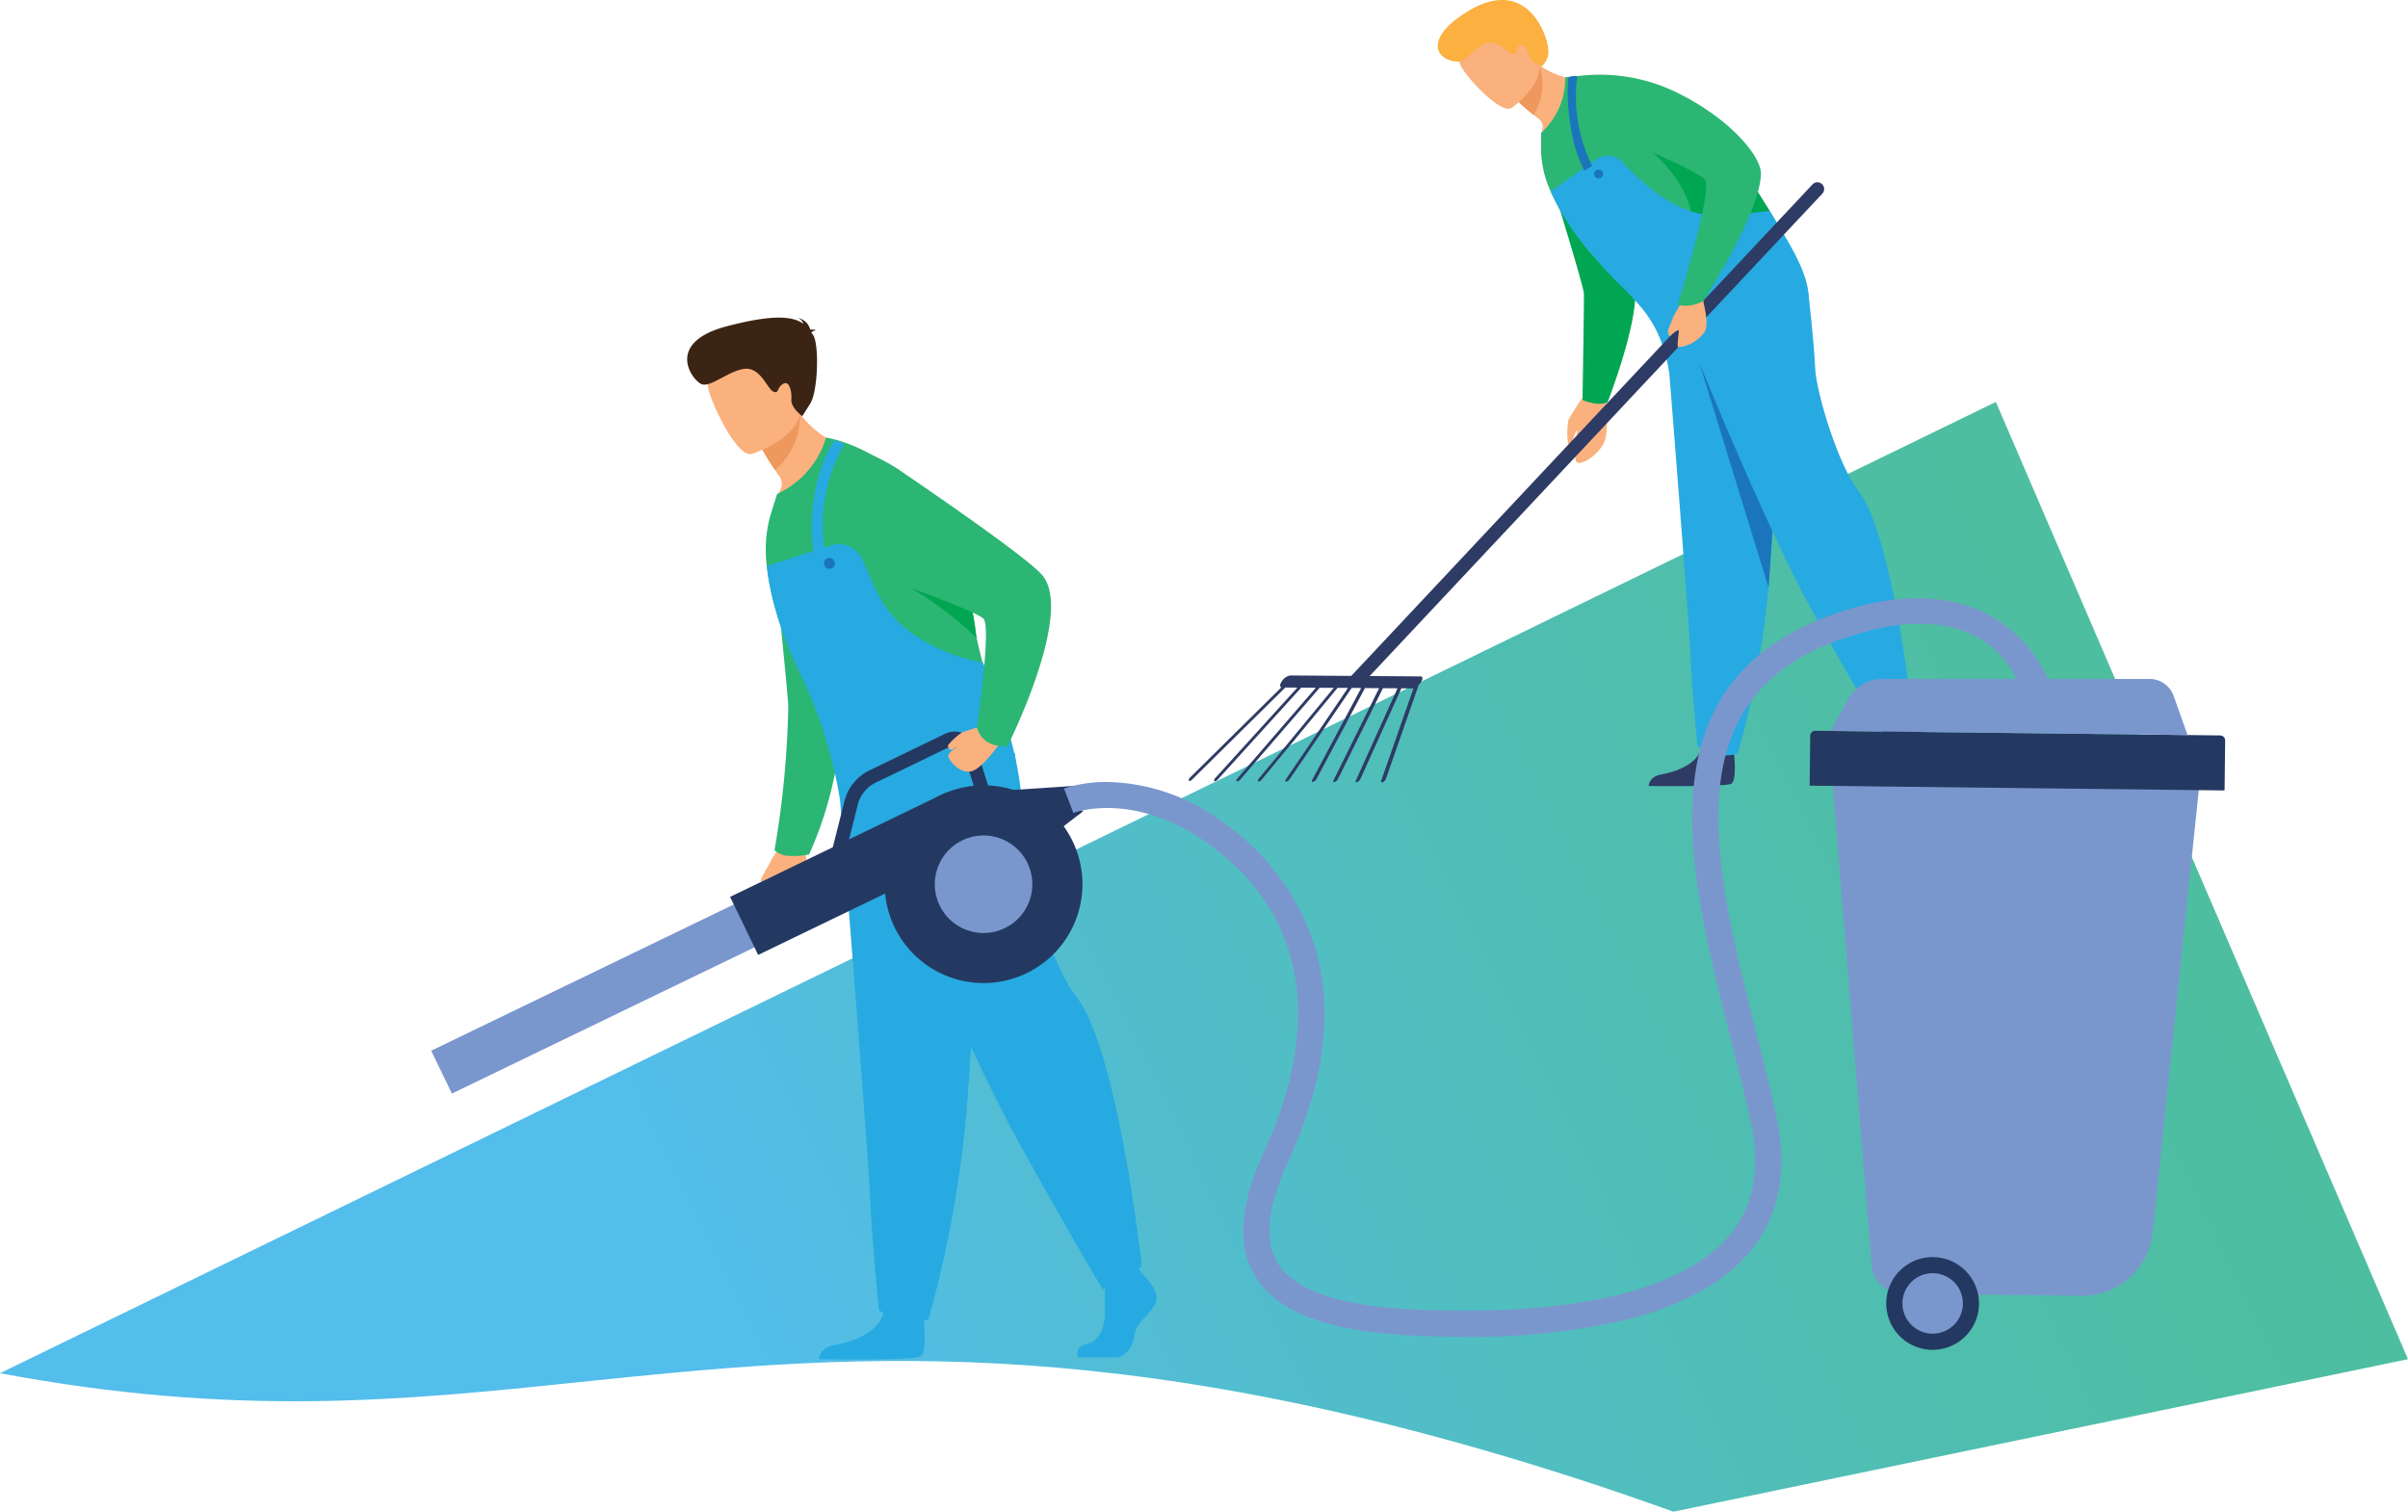 <?xml version="1.0" encoding="UTF-8"?> <svg xmlns="http://www.w3.org/2000/svg" xmlns:xlink="http://www.w3.org/1999/xlink" viewBox="0 0 192.605 120.932"> <defs> <style>.cls-1{fill:url(#Безымянный_градиент_34);}.cls-2{fill:#2e3b65;}.cls-3{fill:#27aae1;}.cls-4{fill:#1b75bc;}.cls-5{fill:#fab17e;}.cls-6{fill:#00a651;}.cls-7{fill:#ee985e;}.cls-8{fill:#2bb673;}.cls-9{fill:#fbb040;}.cls-10{fill:#3c2415;}.cls-11{fill:#243962;}.cls-12{fill:#7a97cd;}</style> <linearGradient id="Безымянный_градиент_34" x1="60.993" y1="-40.705" x2="158.309" y2="47.348" gradientTransform="translate(169.133 -5.682) rotate(111.709)" gradientUnits="userSpaceOnUse"> <stop offset="0.009" stop-color="#4ebe9e"></stop> <stop offset="0.202" stop-color="#4ebea5"></stop> <stop offset="0.478" stop-color="#50beb8"></stop> <stop offset="0.803" stop-color="#52bdd6"></stop> <stop offset="0.996" stop-color="#53bdec"></stop> </linearGradient> </defs> <title>ТЕРИТОРИЯ</title> <g id="Слой_2" data-name="Слой 2"> <g id="Слой_1-2" data-name="Слой 1"> <path class="cls-1" d="M46.164,110.584c20.842-2.16,42.393-4.392,79.762,7.637,2.765.89,5.38,1.8,7.921,2.711l58.758-12.2L159.639,32.153,0,109.853C18.9,113.4,32.25,112.025,46.164,110.584Z"></path> <path class="cls-2" d="M152.9,57.262s1.159,1.074.933,1.838-1.272,1.272-1.414,2.2-.706,1.442-1.215,1.442h-2.426s-.374-.656.53-.854,1.246-1.294,1.189-2.312a18.3,18.3,0,0,1,.085-2.374l1.922-.453Z"></path> <path class="cls-2" d="M138.685,60.191s.283,2.261-.226,2.516-6.587.169-6.587.169,0-.763,1.046-.933,2.884-.791,3.195-2.176S138.685,60.191,138.685,60.191Z"></path> <path class="cls-3" d="M133.187,25.658s.344,4.285.747,9.436c.549,7,1.209,15.593,1.274,17.221.113,2.827.566,7.35.566,7.35a3.557,3.557,0,0,0,3.222.622A74,74,0,0,0,141.458,47l.026-.337c.509-6.954,1.3-21.6,1.3-21.6Z"></path> <path class="cls-4" d="M135.942,29.085,141.458,47l.026-.337c.509-6.954,1.3-21.6,1.3-21.6Z"></path> <path class="cls-3" d="M134.756,26.167s6.191,15.519,10.261,22.813,5.343,9.328,5.343,9.328,2.332-.933,2.544-1.569c0,0-1.557-14.08-4.283-17.512-1.54-1.939-3.349-7.76-3.434-9.795s-.551-6.063-.551-6.063Z"></path> <path class="cls-5" d="M126.983,31.226a26.272,26.272,0,0,0-1.527,2.356,5.7,5.7,0,0,0-.021,1.945c.1.06.207.034.314-.182s.314-.986.383-.9-.385,2.36.029,2.558,1.679-.631,2.133-1.584.113-3.337.166-3.508C128.913,30.464,126.983,31.226,126.983,31.226Z"></path> <path class="cls-6" d="M127.443,32.256c-.787-.167-.866-.276-.866-.276s.131-7.737.112-8.463S123.6,12.989,123.6,12.989l5.262-5.306s1.933,13.882,1.946,15.723c.022,3.043-2.232,8.791-2.232,8.791A2.242,2.242,0,0,1,127.443,32.256Z"></path> <path class="cls-5" d="M127.067,6.355s-1.4,4.916-3.662,6.064a7.415,7.415,0,0,1-.022-2.121.84.84,0,0,0-.318-.8c-.14-.106-.27-.207-.392-.3a15.165,15.165,0,0,1-1.2-1.03l.281-2.387.19-1.62a7.349,7.349,0,0,0,1.166,1.033A6.048,6.048,0,0,0,127.067,6.355Z"></path> <path class="cls-7" d="M123.115,5.187a4.687,4.687,0,0,1-.442,4,15.165,15.165,0,0,1-1.2-1.03l.281-2.387A4.8,4.8,0,0,1,123.115,5.187Z"></path> <path class="cls-5" d="M120.909,8.637s3.318-2.323,1.84-4.367S120.7.549,118.521,1.947s-2.024,2.471-1.7,3.273S120.008,9.189,120.909,8.637Z"></path> <path class="cls-8" d="M128.231,21.377c-.165-.189-.333-.378-.507-.568a23,23,0,0,1-2.374-3.072,17.606,17.606,0,0,1-1.323-2.429,8.465,8.465,0,0,1-.76-3.121c0-.007,0-1.558,0-1.564A5.874,5.874,0,0,0,125.2,6.171s8.232-.508,15.213,8.927c0,0,.477.709,1.128,1.765.14.229.29.475.444.734C143.041,19.354,130.422,23.893,128.231,21.377Z"></path> <path class="cls-6" d="M130.8,11.343c1.469.48,4.593,3.642,4.6,6.715,0,.918,5.885-1.328,6.2-1.095L139.939,14.3Z"></path> <path class="cls-9" d="M117.447.88c-3.645,2.2-2.606,4.006-.813,4.05.64.016,1.246-1.052,2.191-1.452s1.812.841,2.215.863.114-.238.43-.646.722.272.839.79,1,.821,1,.821a1.52,1.52,0,0,0,.527-1.328C123.814,2.908,122.17-1.966,117.447.88Z"></path> <path class="cls-3" d="M141.98,26.447c-.96,2.487-6.94,3.488-7.387,2.171-.1-.309-1.015,1.578-1.073,1.216-.765-4.769-3.1-5.941-5.289-8.457-.165-.189-.333-.378-.507-.568a23,23,0,0,1-2.374-3.072,17.606,17.606,0,0,1-1.323-2.429l3.6-2.536a1.674,1.674,0,0,1,2.2.24c1.462,1.6,4.421,4.336,7.488,4.2a40.684,40.684,0,0,0,4.231-.35c.14.229.29.475.444.734,1.052,1.757,2.445,3.939,2.647,5.772C144.791,24.782,142.152,26,141.98,26.447Z"></path> <path class="cls-4" d="M127.512,13.922a.355.355,0,1,1,.355.355A.355.355,0,0,1,127.512,13.922Z"></path> <path class="cls-2" d="M108.08,54.862h0a.543.543,0,0,1-.024-.764l36.92-39.347a.538.538,0,0,1,.761-.023h0a.542.542,0,0,1,.023.763L108.841,54.839A.54.54,0,0,1,108.08,54.862Z"></path> <path class="cls-2" d="M110.853,62.307l2.623-7.513a1.4,1.4,0,0,0,.169-.2c.179-.264.17-.482-.021-.483l-10.43-.076a1.044,1.044,0,0,0-.674.478c-.162.238-.169.436-.03.475l-7.289,7.2c-.1.1-.153.223-.11.27a.06.06,0,0,0,.048.019.363.363,0,0,0,.216-.119L102.806,55l.964.007-6.561,7.226c-.1.107-.132.221-.077.256a.074.074,0,0,0,.038.009.382.382,0,0,0,.237-.141l6.672-7.348,1.168.008-6.26,7.24c-.094.108-.121.22-.061.248a.079.079,0,0,0,.032.006.4.4,0,0,0,.247-.152l6.346-7.339,1.132.008-5.991,7.251c-.091.11-.112.218-.047.241a.109.109,0,0,0,.026,0,.408.408,0,0,0,.255-.162l6.058-7.332.836.006-4.96,7.3c-.077.113-.073.2.009.2a.445.445,0,0,0,.286-.2l4.96-7.3.762.006-3.918,7.347c-.052.1-.036.164.033.164a.133.133,0,0,0,.032,0,.506.506,0,0,0,.278-.238l3.875-7.267,1.133.008-3.643,7.359c-.046.093-.027.154.038.155a.162.162,0,0,0,.041-.006.52.52,0,0,0,.275-.247l3.593-7.259,1.167.009-3.331,7.372c-.04.087-.019.143.043.144a.172.172,0,0,0,.051-.009.53.53,0,0,0,.27-.255l3.276-7.25.881.006a.318.318,0,0,0,.088-.013l-2.588,7.415c-.027.075,0,.12.053.12a.173.173,0,0,0,.073-.017A.531.531,0,0,0,110.853,62.307Z"></path> <path class="cls-5" d="M134.977,23.5a18.852,18.852,0,0,0-1.161,1.874c-.087.3-.4,1-.412,1.1-.01.123.1.515.222.374.158-.177.58-.489.642-.421s-.179,1.315-.032,1.347a2.886,2.886,0,0,0,2.148-1.284c.333-.761-.173-2.285-.137-2.421C136.554,22.913,134.977,23.5,134.977,23.5Z"></path> <path class="cls-8" d="M125.612,6.175a14,14,0,0,1,8.355,1.153c4.32,2.063,6.88,5.134,6.881,6.534,0,3.094-4.6,10.206-4.6,10.206a2.861,2.861,0,0,1-2.054.324s2.841-9.222,2.172-10.023-7.517-3.572-7.517-3.572Z"></path> <path class="cls-4" d="M125.448,6.166a15.036,15.036,0,0,0,.153,3.749,11.931,11.931,0,0,0,1.118,3.74l.627-.389a12.512,12.512,0,0,1-1.189-7.18A1.953,1.953,0,0,0,125.448,6.166Z"></path> <path class="cls-5" d="M62.76,67.32a9.006,9.006,0,0,0-1.081,1.494c-.183.459-1.191,1.924-.716,1.7l1.236-.6.1,1.057,2.183-.431a7.938,7.938,0,0,0-.172-2.843C63.937,67.033,62.76,67.32,62.76,67.32Z"></path> <path class="cls-3" d="M91.328,101.845s1.424,1.319,1.146,2.257-1.562,1.562-1.736,2.707-.868,1.771-1.492,1.771H86.267s-.46-.807.65-1.049,1.53-1.59,1.461-2.839a22.265,22.265,0,0,1,.1-2.916l2.36-.556Z"></path> <path class="cls-3" d="M73.867,105.442s.347,2.777-.278,3.089-8.088.209-8.088.209,0-.938,1.284-1.146,3.541-.972,3.923-2.673S73.867,105.442,73.867,105.442Z"></path> <path class="cls-3" d="M67.116,63.034s.421,5.263.917,11.588c.674,8.593,1.484,19.148,1.564,21.148.139,3.472.7,9.026.7,9.026a4.366,4.366,0,0,0,3.957.763,90.843,90.843,0,0,0,3.024-16.317l.031-.415c.625-8.539,1.6-26.522,1.6-26.522Z"></path> <path class="cls-3" d="M70.5,67.242l6.774,22,.031-.415c.625-8.539,1.6-26.522,1.6-26.522Z"></path> <path class="cls-3" d="M69.042,63.659s7.6,19.058,12.6,28.015S88.2,103.13,88.2,103.13s2.864-1.146,3.124-1.927c0,0-1.911-17.291-5.259-21.506-1.892-2.381-4.114-9.529-4.218-12.028s-.677-7.446-.677-7.446Z"></path> <path class="cls-8" d="M61.951,68.013a75.867,75.867,0,0,0,1.1-11.485c-.01-.892-1.368-14.126-1.368-14.126L69.8,38.12s-2.421,20.033-2.758,22.268a30.251,30.251,0,0,1-2.325,7.965,5.79,5.79,0,0,1-1.537.116A1.808,1.808,0,0,1,61.951,68.013Z"></path> <path class="cls-5" d="M68.186,35.906s-3.45,5.244-6.521,5.759a9.08,9.08,0,0,1,.754-2.494,1.029,1.029,0,0,0-.076-1.06c-.125-.175-.24-.342-.348-.5a18.309,18.309,0,0,1-1.021-1.647l1.206-2.693L63,31.445a9,9,0,0,0,.987,1.64A7.424,7.424,0,0,0,68.186,35.906Z"></path> <path class="cls-7" d="M63.986,33.085A5.759,5.759,0,0,1,62,37.613a18.309,18.309,0,0,1-1.021-1.647l1.206-2.693A5.877,5.877,0,0,1,63.986,33.085Z"></path> <path class="cls-5" d="M60.132,36.316s4.742-1.5,3.761-4.441-1.029-5.112-4.1-4.277-3.28,2.151-3.192,3.212S58.873,36.631,60.132,36.316Z"></path> <path class="cls-8" d="M79.786,57.543c.081.321-2.528-.42-2.444-.06.588,2.446-11.676.207-13.318-3.549-.123-.281-.25-.565-.385-.851a28.236,28.236,0,0,1-1.651-4.472,21.654,21.654,0,0,1-.656-3.333,10.366,10.366,0,0,1,.256-3.935c0-.011.569-1.829.574-1.836a7.212,7.212,0,0,0,3.909-4.5s8.523,1.158,11.356,12.312a27.716,27.716,0,0,1,.631,3.371c.01.088.031.2.06.345C78.4,52.432,79.447,56.2,79.786,57.543Z"></path> <path class="cls-10" d="M64.9,26.6c.037-.062.136-.124.37-.179a.961.961,0,0,0-.465-.048,1.226,1.226,0,0,0-.981-.928.729.729,0,0,1,.437.458c-.778-.567-2.272-.814-6.107.192-5.055,1.326-2.77,4.359-2.035,4.638s2.211-1.109,3.466-1.23,1.813,1.652,2.277,1.827.221-.237.742-.6.746.584.693,1.234.873,1.331.873,1.331l.634-1c.635-1,.726-4.787.229-5.5Z"></path> <path class="cls-3" d="M67.193,64a36.912,36.912,0,0,0-3.169-10.063q-.183-.423-.384-.853a28.164,28.164,0,0,1-1.651-4.471,21.425,21.425,0,0,1-.657-3.333l5.146-1.65a2.058,2.058,0,0,1,2.493,1.093c1.123,2.415,1.59,4.608,4.85,6.5A14.175,14.175,0,0,0,78.632,53c.081.32,3.39,6.955,3.124,13.122C81.68,67.868,67.269,64.441,67.193,64Z"></path> <path class="cls-3" d="M66.775,35.232s-1.06,1.162-1.615,4.307a14.631,14.631,0,0,0-.066,4.793l.877-.227a13.249,13.249,0,0,1,1.556-8.574S67.478,35.458,66.775,35.232Z"></path> <path class="cls-4" d="M65.924,44.936a.436.436,0,1,1,.286.546A.437.437,0,0,1,65.924,44.936Z"></path> <path class="cls-11" d="M67.574,68.488l-1.072-.27,1.04-4.121a3.772,3.772,0,0,1,2.021-2.479L75.594,58.7a1.785,1.785,0,0,1,2.478,1.073L79.115,63.1l-1.055.33-1.043-3.329a.678.678,0,0,0-.942-.408l-6.031,2.916a2.667,2.667,0,0,0-1.43,1.754Z"></path> <rect class="cls-12" x="33.815" y="77.304" width="30.148" height="3.809" transform="translate(-29.6 29.172) rotate(-25.799)"></rect> <path class="cls-11" d="M71.551,74.175a7.909,7.909,0,1,1,10.563,3.679A7.909,7.909,0,0,1,71.551,74.175Z"></path> <rect class="cls-11" x="58.567" y="67.332" width="19.115" height="5.157" transform="translate(-23.636 36.616) rotate(-25.799)"></rect> <path class="cls-12" d="M75.158,72.431a3.9,3.9,0,1,1,5.213,1.816A3.9,3.9,0,0,1,75.158,72.431Z"></path> <polygon class="cls-11" points="79.658 63.287 86.583 62.822 86.583 64.939 84.586 66.47 79.658 63.287"></polygon> <path class="cls-12" d="M117.087,106.939h-.248c-6.616-.02-13.733-.6-16.357-4.712-1.579-2.475-1.36-5.816.67-10.213,2.784-6.032,5.868-17.261-4.766-24.688-5.735-4.007-10.341-2.366-10.534-2.295l-.743-1.951a10.635,10.635,0,0,1,3.785-.514,15.858,15.858,0,0,1,8.688,3.048,19.073,19.073,0,0,1,7.62,10.241c1.469,5.023.744,10.754-2.154,17.034-1.685,3.648-1.955,6.413-.806,8.216,2.1,3.287,8.906,3.729,14.6,3.746h.25c13.518,0,19.064-3.338,21.337-6.149,1.858-2.3,2.4-5.308,1.609-8.951-.483-2.227-1.073-4.566-1.644-6.827-1.758-6.964-3.576-14.164-2.9-20.259.786-7.115,4.857-11.677,12.446-13.946,3.415-1.021,8.321-1.643,12.3,1.191a11.65,11.65,0,0,1,3.593,4.4h-2.574c-.118-.283-2.626-6.611-12.72-3.593-6.79,2.03-10.275,5.9-10.968,12.174-.632,5.72,1.139,12.735,2.851,19.519.575,2.278,1.17,4.634,1.66,6.9.931,4.292.25,7.894-2.026,10.708-2.071,2.561-5.465,4.439-10.086,5.583A54.469,54.469,0,0,1,117.087,106.939Z"></path> <path class="cls-12" d="M176.094,61.069l-29.673-.342,3.283,40.485a2.483,2.483,0,0,0,2.447,2.282l14.348.165a5.647,5.647,0,0,0,5.682-5.06Z"></path> <path class="cls-11" d="M177.584,58.832,145.2,58.46a.406.406,0,0,0-.409.4l-.046,3.992,33.19.381.045-3.992A.4.4,0,0,0,177.584,58.832Z"></path> <path class="cls-12" d="M157.647,104.309a3.065,3.065,0,1,0-3.1,3.03A3.066,3.066,0,0,0,157.647,104.309Z"></path> <path class="cls-11" d="M155.176,107.937a3.834,3.834,0,0,1-.636.047,3.71,3.71,0,1,1,3.752-3.667h0a3.713,3.713,0,0,1-3.116,3.62Zm-.977-6.052a2.417,2.417,0,1,0,.411-.031A2.423,2.423,0,0,0,154.2,101.885Zm3.448,2.424h0Z"></path> <path class="cls-12" d="M146.421,58.474l1.373-2.506a3.182,3.182,0,0,1,2.791-1.654l21.347,0a2.052,2.052,0,0,1,1.935,1.368l1.105,3.122Z"></path> <path class="cls-5" d="M79.545,57.851a24.629,24.629,0,0,0-2.556.72,4.763,4.763,0,0,0-1.182,1.081c.032.1.132.415.343.328s.359-.3.357-.2-.8.425-.629.824,1.063,1.432,1.981,1.039,2.165-2.3,2.309-2.388C81.392,58.516,79.545,57.851,79.545,57.851Z"></path> <path class="cls-6" d="M78.118,51.034a28.85,28.85,0,0,0-5.3-4.016l4.614.3a27.716,27.716,0,0,1,.631,3.371C78.068,50.777,78.089,50.892,78.118,51.034Z"></path> <path class="cls-8" d="M79.168,59.457a1.9,1.9,0,0,1-1.024-1.252s1.16-8,.528-8.7S69.6,45.871,69.6,45.871a13.535,13.535,0,0,1-1.3-4.311c-.283-2.188-.484-5.9-.484-5.9a17,17,0,0,1,3.867,1.77c3.524,2.4,10.517,7.222,11.679,8.577,2.586,3.016-2.775,13.682-2.775,13.682A2.782,2.782,0,0,1,79.168,59.457Z"></path> </g> </g> </svg> 